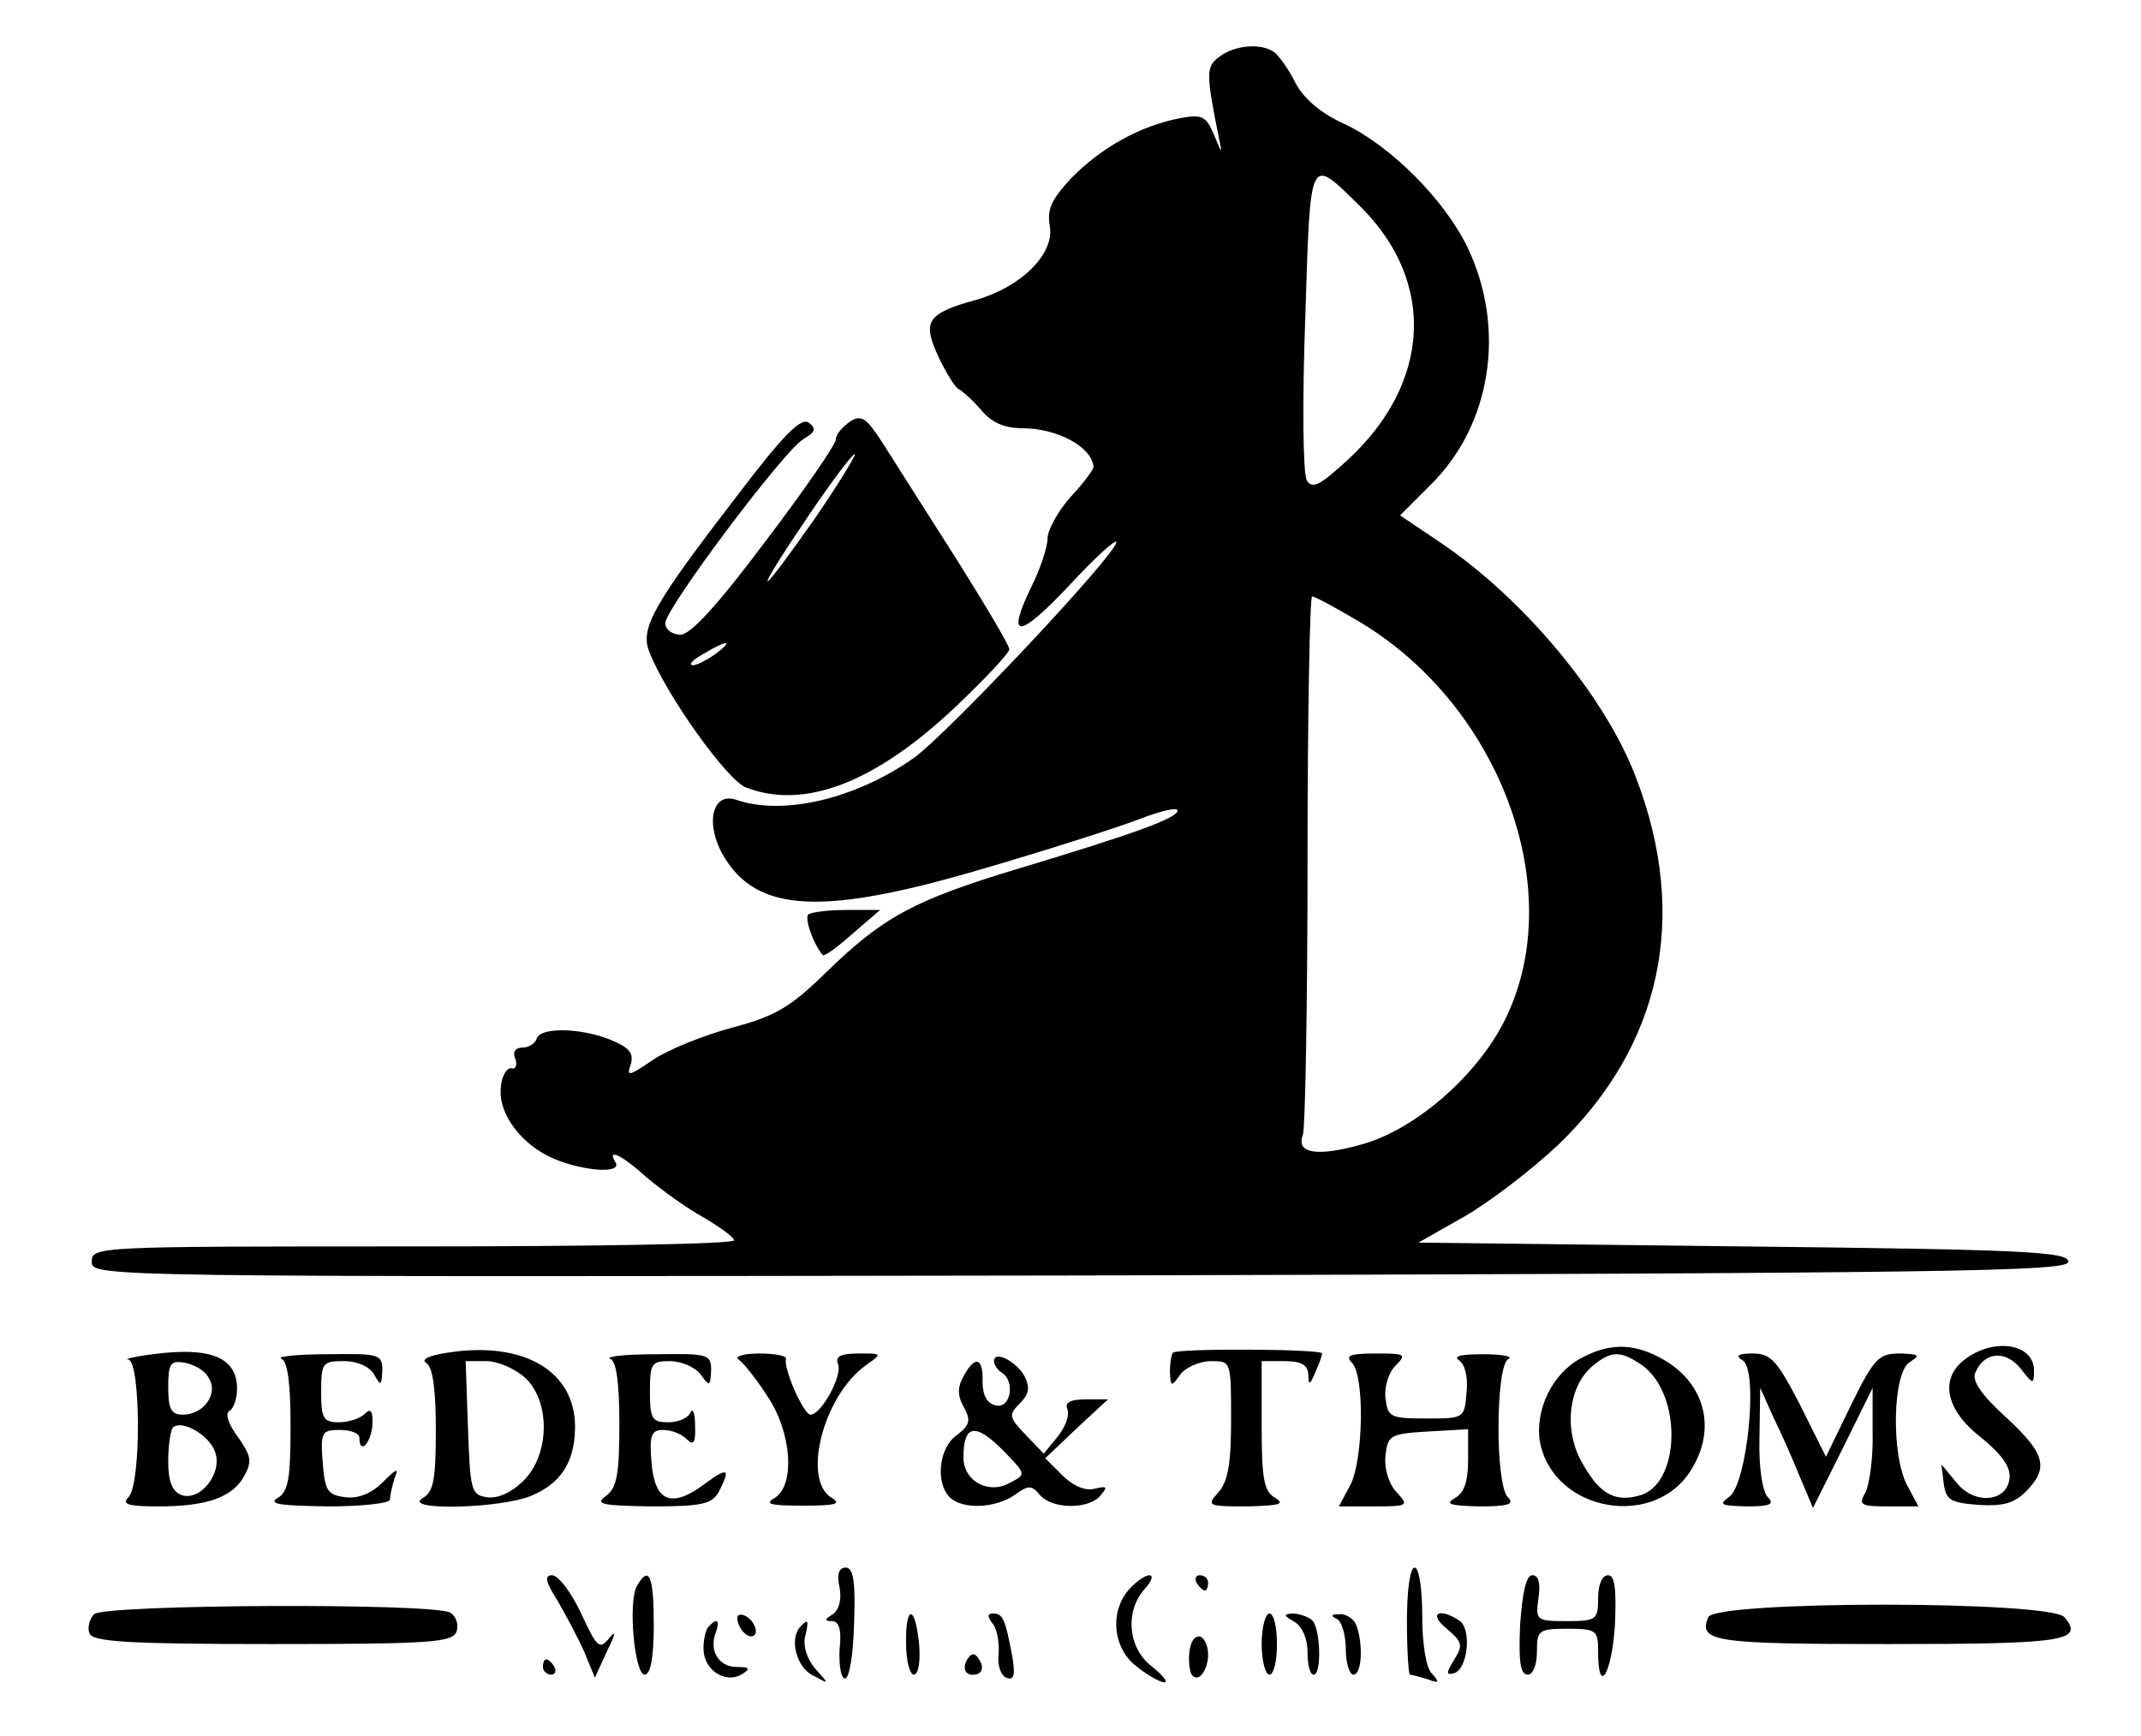 <?xml version="1.0" standalone="no"?>
<!DOCTYPE svg PUBLIC "-//W3C//DTD SVG 20010904//EN"
 "http://www.w3.org/TR/2001/REC-SVG-20010904/DTD/svg10.dtd">
<svg version="1.0" xmlns="http://www.w3.org/2000/svg"
 width="280pt" height="227pt" viewBox="0 0 280 227"
 preserveAspectRatio="xMidYMid meet">

<g transform="translate(0,227) scale(0.1,-0.1)"
fill="#000000" stroke="none">
<path d="M1595 2196 c-18 -13 -18 -21 -1 -106 5 -22 4 -22 -6 3 -11 26 -16 28
-47 22 -50 -10 -101 -38 -140 -78 -26 -28 -32 -41 -28 -63 6 -36 -37 -79 -96
-96 -65 -18 -71 -28 -50 -74 10 -21 22 -41 27 -43 4 -2 18 -14 29 -27 14 -17
31 -24 54 -24 46 0 92 -25 93 -51 0 -3 -13 -21 -30 -39 -16 -18 -30 -43 -30
-54 0 -11 -9 -39 -21 -63 -34 -70 -17 -69 49 1 34 37 62 62 62 57 0 -16 -224
-254 -266 -283 -76 -53 -170 -75 -231 -54 -32 11 -41 -32 -17 -73 44 -75 130
-79 340 -17 82 24 173 53 202 64 28 11 52 17 52 12 0 -10 -59 -31 -205 -75
-140 -42 -180 -64 -255 -137 -46 -45 -66 -57 -123 -72 -37 -10 -84 -29 -103
-42 -32 -22 -35 -22 -29 -6 4 15 -2 22 -26 32 -39 16 -92 17 -97 2 -2 -7 -11
-12 -19 -12 -9 0 -13 -6 -9 -15 3 -8 0 -14 -5 -12 -6 1 -13 -10 -14 -25 -4
-34 27 -76 71 -94 39 -16 88 -19 79 -4 -12 19 8 10 41 -20 19 -16 52 -40 74
-52 22 -13 40 -26 40 -30 0 -5 -189 -8 -420 -8 -414 0 -420 0 -420 -20 0 -20
5 -20 1293 -18 1141 3 1292 5 1292 18 0 13 -56 16 -425 20 l-425 5 60 34 c33
19 88 61 123 94 135 130 171 298 102 479 -40 107 -148 236 -257 309 l-52 35
39 39 c81 79 100 206 49 312 -30 62 -101 133 -161 161 -31 14 -53 33 -64 54
-9 18 -22 36 -28 40 -17 12 -51 9 -71 -6z m186 -198 c97 -98 90 -229 -18 -329
-37 -34 -47 -39 -54 -27 -5 9 -6 103 -2 211 7 219 4 214 74 145z m0 -543 c184
-112 271 -354 186 -521 -36 -71 -115 -140 -184 -160 -59 -17 -89 -13 -79 12 3
9 6 171 6 360 0 189 3 344 6 344 4 0 33 -16 65 -35z"/>
<path d="M965 1623 c-110 -143 -128 -174 -116 -205 21 -55 102 -169 127 -178
76 -29 168 6 273 105 39 37 71 71 71 76 0 5 -31 57 -68 116 -38 60 -81 127
-96 151 -23 36 -29 40 -44 31 -10 -7 -19 -17 -19 -24 0 -6 -41 -66 -92 -133
-63 -84 -98 -122 -111 -122 -11 0 -20 7 -20 15 0 19 156 227 181 241 15 9 17
13 7 21 -10 8 -33 -15 -93 -94z m100 -32 c-31 -44 -58 -81 -61 -81 -3 0 21 38
53 85 31 46 59 83 61 81 1 -2 -22 -40 -53 -85z m-129 -176 c-11 -8 -25 -15
-30 -15 -6 1 0 7 14 15 32 19 40 18 16 0z"/>
<path d="M1057 1074 c-5 -6 7 -39 19 -53 2 -2 19 10 39 28 l36 31 -44 0 c-24
0 -47 -3 -50 -6z"/>
<path d="M200 499 c-25 -3 -39 -7 -32 -7 16 -3 17 -163 0 -180 -9 -9 -1 -12
39 -12 64 0 98 12 113 41 10 18 8 26 -9 50 -12 16 -17 30 -11 34 6 3 10 17 10
29 0 41 -35 55 -110 45z m73 -31 c13 -20 -6 -48 -34 -48 -15 0 -19 7 -19 36 0
31 3 35 21 32 12 -2 27 -10 32 -20z m8 -96 c11 -28 -19 -66 -44 -57 -12 5 -17
18 -17 44 0 21 3 40 6 44 11 11 47 -9 55 -31z"/>
<path d="M585 501 c-26 -4 -35 -9 -27 -14 8 -5 12 -35 12 -87 0 -65 -3 -81
-17 -89 -29 -17 102 -14 142 3 38 16 56 43 57 87 2 75 -66 116 -167 100z m102
-33 c33 -31 32 -100 -2 -134 -16 -16 -34 -24 -48 -22 -21 3 -22 9 -25 91 l-3
87 27 0 c15 0 38 -10 51 -22z"/>
<path d="M1534 501 c-2 -2 -4 -14 -4 -25 1 -20 2 -20 14 -3 7 9 25 17 40 17
26 0 26 0 26 -77 0 -57 -4 -81 -17 -95 -15 -17 -14 -18 38 -18 42 1 50 3 37
11 -15 8 -18 25 -18 94 l0 85 30 0 c22 0 30 -5 31 -17 0 -15 2 -15 9 2 5 11 9
22 9 25 1 6 -189 7 -195 1z"/>
<path d="M2068 494 c-38 -20 -61 -68 -54 -110 18 -92 152 -115 199 -34 33 55
15 115 -43 145 -36 19 -67 18 -102 -1z m79 -9 c54 -38 51 -158 -4 -171 -33 -9
-53 4 -76 47 -22 42 -15 96 15 122 25 21 37 21 65 2z"/>
<path d="M2572 494 c-36 -25 -29 -67 19 -104 28 -23 39 -39 37 -54 -4 -31 -47
-34 -70 -4 l-19 23 3 -25 c3 -22 9 -25 45 -28 32 -2 47 2 62 17 31 31 26 50
-25 97 -32 29 -45 48 -41 58 11 28 39 31 59 7 17 -22 18 -22 18 -3 0 34 -50
43 -88 16z"/>
<path d="M368 493 c8 -3 12 -31 12 -88 0 -69 -3 -86 -17 -94 -13 -8 4 -10 65
-11 45 0 82 4 82 9 0 5 3 18 6 28 6 14 3 13 -15 -5 -15 -15 -32 -22 -49 -20
-24 3 -27 8 -30 46 -3 39 -1 42 22 42 14 0 26 -4 26 -10 0 -23 15 -8 17 16 1
19 -2 23 -10 15 -6 -6 -21 -11 -34 -11 -20 0 -23 5 -23 40 0 38 2 40 30 40 17
0 33 -7 39 -17 9 -16 10 -16 11 5 0 21 -4 22 -72 21 -40 0 -67 -3 -60 -6z"/>
<path d="M798 493 c8 -3 12 -30 12 -85 0 -65 -3 -83 -17 -94 -16 -11 -7 -13
59 -14 66 0 79 3 88 19 16 31 12 33 -19 10 -43 -32 -65 -23 -69 29 -3 35 0 42
15 42 11 0 24 -5 31 -12 9 -9 12 -5 11 18 0 16 -3 23 -6 17 -2 -7 -16 -13 -29
-13 -21 0 -24 4 -24 40 0 37 2 40 26 40 15 0 33 -8 40 -17 12 -17 13 -16 14 5
0 21 -4 22 -72 21 -40 0 -67 -3 -60 -6z"/>
<path d="M966 492 c6 -4 23 -25 37 -47 33 -48 37 -118 10 -134 -14 -8 -5 -10
37 -10 42 0 51 2 38 10 -40 23 -11 135 45 174 21 15 21 15 -10 15 -24 0 -31
-4 -27 -14 6 -15 -22 -66 -36 -66 -9 0 -36 61 -32 73 1 4 -15 7 -35 7 -21 0
-33 -4 -27 -8z"/>
<path d="M1300 490 c0 -5 5 -12 10 -15 18 -11 12 -47 -7 -43 -12 2 -18 13 -18
31 1 32 -10 35 -25 7 -8 -14 -8 -26 1 -41 9 -17 7 -23 -10 -36 -23 -16 -28
-62 -9 -81 16 -16 59 -15 85 3 18 13 22 13 33 0 16 -19 64 -19 79 -1 10 12 9
13 -8 9 -12 -3 -28 4 -42 18 l-22 22 41 39 41 38 -29 0 c-20 0 -28 -4 -24 -13
3 -8 -3 -24 -13 -36 l-18 -22 -24 25 c-22 23 -22 26 -7 41 12 12 13 21 6 35
-10 19 -40 35 -40 20z m14 -119 c28 -29 28 -29 7 -40 -28 -16 -61 2 -61 33 0
44 16 46 54 7z"/>
<path d="M1768 488 c17 -17 15 -127 -2 -160 l-15 -28 46 0 c45 0 46 1 29 19
-10 11 -16 31 -14 48 3 26 6 28 56 31 l52 3 0 -40 c0 -28 -5 -43 -17 -50 -14
-8 -7 -10 32 -11 38 0 46 3 37 12 -17 17 -16 175 1 181 6 3 -8 6 -33 6 -28 0
-40 -2 -32 -8 8 -5 12 -22 10 -42 -3 -34 -3 -34 -53 -34 -47 0 -50 2 -53 26
-2 15 4 34 13 43 15 15 13 16 -26 16 -34 0 -40 -3 -31 -12z"/>
<path d="M2279 491 c21 -13 6 -160 -17 -178 -15 -11 -12 -12 23 -13 30 0 36 3
27 12 -7 7 -12 39 -11 77 l1 66 18 -40 c11 -22 26 -57 35 -79 l16 -38 39 78
39 79 0 -58 c1 -32 -4 -67 -9 -78 -10 -17 -7 -19 29 -19 l40 0 -15 28 c-21 40
-19 148 4 161 14 9 12 10 -13 11 -28 0 -34 -6 -64 -67 l-33 -68 -34 68 c-30
58 -38 67 -62 67 -19 0 -23 -3 -13 -9z"/>
<path d="M1098 194 c3 -16 -1 -30 -9 -35 -11 -7 -11 -9 -1 -9 9 0 13 -11 10
-37 -1 -21 2 -38 7 -38 6 0 11 32 12 73 2 54 -1 72 -11 72 -9 0 -12 -9 -8 -26z"/>
<path d="M1840 150 c0 -38 2 -70 4 -70 2 0 13 -3 23 -6 15 -6 16 -4 6 7 -8 7
-13 39 -13 76 0 35 -4 63 -10 63 -6 0 -10 -30 -10 -70z"/>
<path d="M729 177 c11 -19 27 -49 35 -67 l14 -34 16 35 c11 22 12 28 3 17 -13
-16 -16 -13 -37 32 -13 28 -30 50 -38 50 -10 0 -9 -8 7 -33z"/>
<path d="M833 196 c-12 -21 -3 -116 10 -116 8 0 12 23 12 65 0 64 -6 79 -22
51z"/>
<path d="M1477 192 c-26 -29 -22 -77 9 -101 15 -12 31 -21 37 -21 5 0 -2 9
-17 21 -31 24 -35 72 -9 101 9 10 12 18 6 18 -5 0 -17 -8 -26 -18z"/>
<path d="M1565 200 c3 -5 8 -10 11 -10 2 0 4 5 4 10 0 6 -5 10 -11 10 -5 0 -7
-4 -4 -10z"/>
<path d="M1988 145 c-2 -47 0 -65 10 -65 7 0 12 13 12 30 0 28 2 30 40 30 38
0 40 -2 40 -30 0 -59 18 -29 22 35 2 47 0 65 -9 65 -8 0 -13 -13 -13 -30 0
-28 -2 -30 -41 -30 -40 0 -41 1 -37 30 3 20 0 30 -8 30 -8 0 -13 -22 -16 -65z"/>
<path d="M123 159 c-6 -6 -9 -18 -6 -25 4 -11 50 -14 239 -14 206 0 235 2 241
16 3 9 0 20 -8 25 -21 13 -453 11 -466 -2z"/>
<path d="M2234 155 c-13 -32 7 -35 236 -35 230 0 256 4 230 35 -18 22 -458 22
-466 0z"/>
<path d="M966 146 c3 -9 11 -16 16 -16 13 0 5 23 -10 28 -7 2 -10 -2 -6 -12z"/>
<path d="M1185 120 c0 -22 5 -40 10 -40 6 0 9 17 7 40 -5 52 -18 52 -17 0z"/>
<path d="M1298 147 c6 -7 9 -25 8 -39 -2 -16 3 -29 10 -32 10 -4 12 3 8 27 -9
48 -12 57 -25 57 -8 0 -8 -4 -1 -13z"/>
<path d="M1650 120 c0 -22 5 -40 10 -40 6 0 10 18 10 40 0 22 -4 40 -10 40 -5
0 -10 -18 -10 -40z"/>
<path d="M1693 149 c10 -6 17 -22 17 -39 0 -17 3 -30 8 -30 11 0 9 64 -3 72
-5 4 -17 8 -25 8 -12 -1 -11 -3 3 -11z"/>
<path d="M1748 153 c6 -2 12 -20 12 -39 0 -19 5 -34 10 -34 11 0 13 39 4 64
-3 9 -14 16 -23 15 -10 0 -11 -2 -3 -6z"/>
<path d="M1891 141 c21 -18 23 -22 11 -41 -11 -18 -11 -21 0 -18 18 6 23 59 6
69 -26 17 -40 9 -17 -10z"/>
<path d="M927 143 c-4 -3 -7 -17 -7 -29 0 -28 29 -47 51 -33 11 7 9 9 -7 9
-24 0 -37 21 -28 45 6 16 2 20 -9 8z"/>
<path d="M1047 143 c-15 -15 -6 -53 16 -64 22 -12 22 -12 3 9 -11 13 -16 30
-13 42 5 21 4 24 -6 13z"/>
<path d="M1555 101 c0 -19 4 -27 13 -24 6 3 12 16 12 29 0 13 -6 24 -12 24 -8
0 -13 -12 -13 -29z"/>
<path d="M1265 100 c-8 -13 -1 -24 14 -19 6 3 7 10 2 18 -6 10 -10 10 -16 1z"/>
<path d="M710 90 c0 -5 5 -10 11 -10 5 0 7 5 4 10 -3 6 -8 10 -11 10 -2 0 -4
-4 -4 -10z"/>
</g>
</svg>
